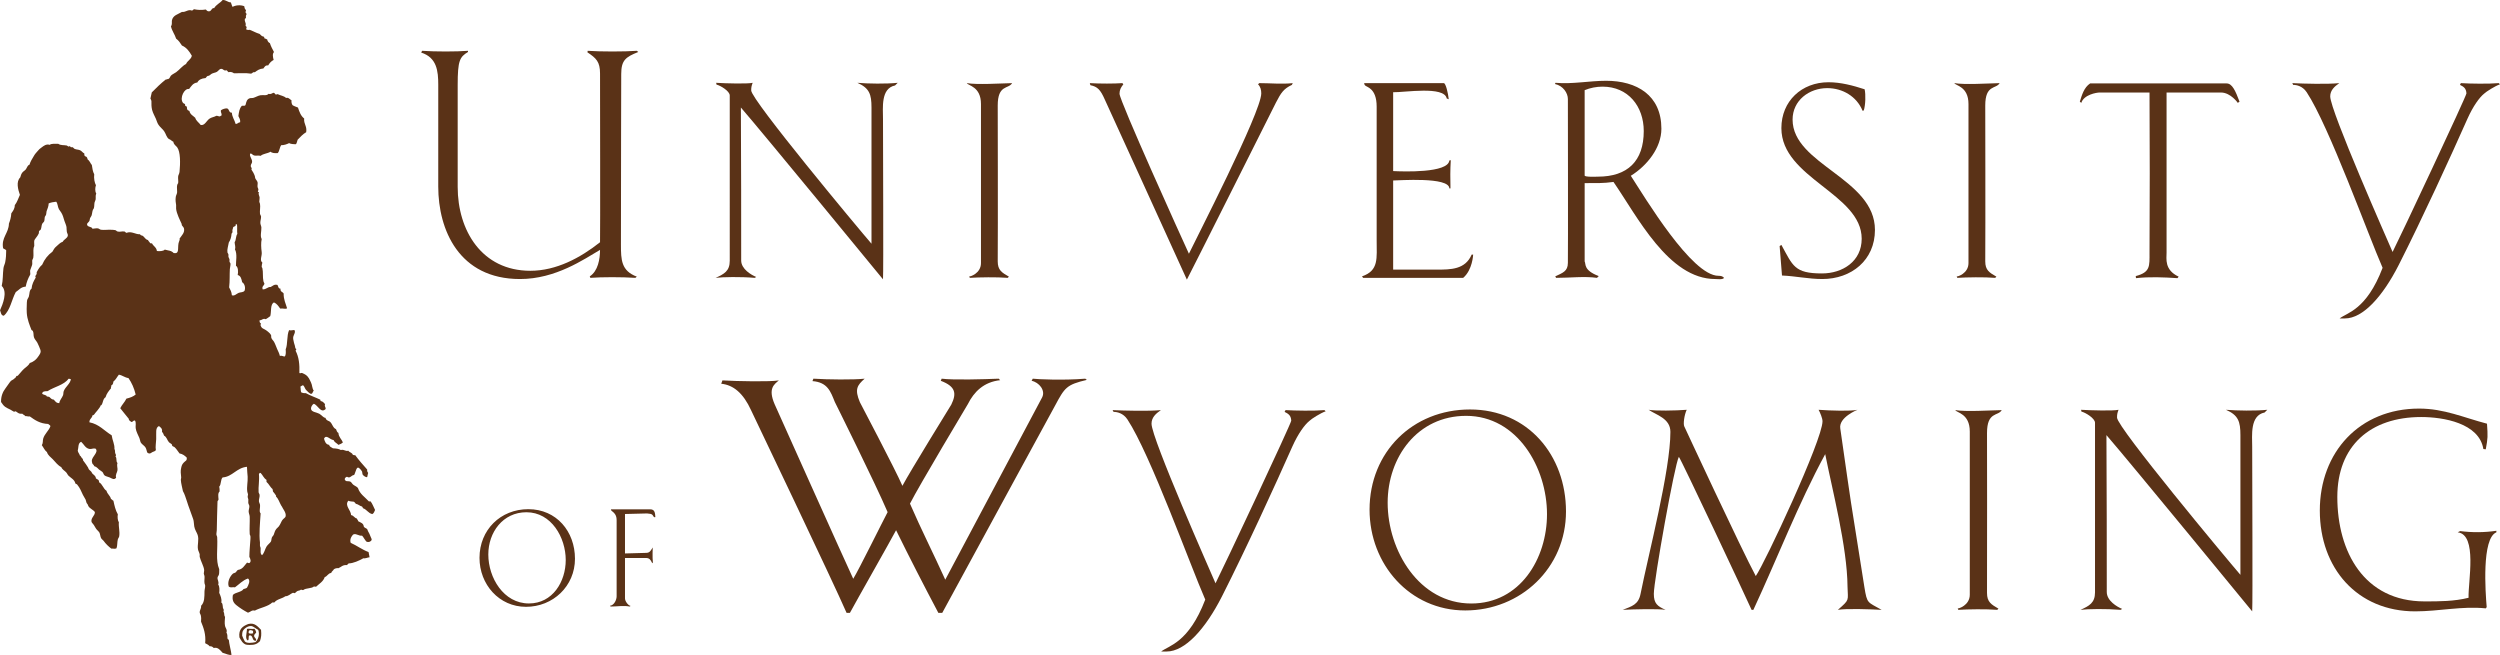 <?xml version="1.0" encoding="utf-8"?>
<!-- Generator: Adobe Illustrator 25.4.4, SVG Export Plug-In . SVG Version: 6.00 Build 0)  -->
<svg version="1.2" baseProfile="tiny" id="CLIENT_LOGO"
	 xmlns="http://www.w3.org/2000/svg" xmlns:xlink="http://www.w3.org/1999/xlink" x="0px" y="0px" viewBox="0 0 1526.785 400"
	 overflow="visible" xml:space="preserve">
<g>
	<g id="bucking_horse.psd">
		<g>
			<path fill-rule="evenodd" fill="#5A3217" d="M140.989,1.465c0.399,0.846,0.545,1.975,1.031,2.724
				c2.015-1.06,4.691-1.313,7.133-0.419c0.137,0.964,0.341,1.878,1.022,2.297c0.174,0.682-0.273,0.808-0.195,1.46
				c0.059,0.506,0.594,0.711,0.623,1.06c0.039,0.214-0.389,0.633-0.428,1.031c-0.078,0.896,0.428,1.353-0.623,1.888
				c-0.341,1.975,0.934,2.414,0.427,3.961c-0.078,0.662,0.565,0.554,0.623,1.04c0.108,0.692-0.36,0.759-0.194,1.49
				c0.477,0.262,1.723,0.447,2.083,0.194c2.404,0.934,3.659,1.791,6.053,2.53c0.759,0.652,1.266,1.548,2.511,1.644
				c0.311,0.351,0.447,0.847,0.642,1.276c0.866-0.253,0.798,0.437,1.45,0.399c0.234,1.109,0.759,1.907,1.684,2.316
				c0.632,2.025,1.595,3.708,2.5,5.44c-1.089,1.041-0.671,3.163-0.213,4.807c-1.48,0.749-2.521,1.937-3.338,3.348
				c-1.83-0.204-2.209,0.993-2.91,1.868c-2.384,0.155-3.815,1.236-5.246,2.306c-1.352-0.301-1.401,0.701-2.306,0.857
				c-3.63-0.535-6.199-0.165-10.461-0.224c-0.574-0.525-2.189-1.138-3.124-0.633c-0.662-0.214-0.827-0.944-1.45-1.236
				c-1.528,0.682-1.878-0.876-3.153-0.837c-1.236,0-1.615,1.256-2.744,1.868c-0.876,0.516-2.326,0.613-3.318,1.256
				c-0.788,0.516-1.021,1.139-2.306,1.246c-0.584,0.272-0.769,0.915-1.246,1.266c-2.414,0.174-4.146,1.021-5.021,2.705
				c-2.697,0.312-3.698,2.326-5.031,3.981c-2.813-0.672-5.917,5.469-3.757,8.379c0.331,0.457,0.886,0.476,1.256,0.846
				c0.214,0.214-0.107,0.545,0.214,1.031c0.145,0.244,0.749,0.263,0.856,0.438c0.243,0.525,0.049,1.382,0.38,1.868
				c0.194,0.525,0.866,0.525,1.266,0.827c0.409,2.15,2.257,2.91,3.552,4.174c0.584,1.995,2.258,2.901,3.357,4.4
				c2.394,0.466,3.494-2.482,5.217-3.777c1.381-1.011,2.792-0.963,4.379-1.858c0.856,0,1.275,0.409,2.112,0.409
				c0.37-0.194,0.613-0.525,1.031-0.623c0.214-1.372-0.662-1.693-0.419-3.123c0.896-0.653,2.803-1.421,4-1.071
				c1.178,0.584,0.856,2.628,2.696,2.521c0.165,2.706,1.586,4.311,2.316,6.9c1.256,0,1.529-0.984,2.726-1.032
				c0.243-1.877-0.613-2.627-1.061-3.785c0.38-2.579,0.574-4.574,2.103-6.268c0.856-0.204,1.197,0.146,2.092-0.204
				c-0.039-0.262,0.059-0.36,0.204-0.419c0.448-1.829,0.73-3.357,2.511-3.98c0.682-0.233,1.391-0.039,2.073-0.204
				c1.538-0.409,3.055-1.45,4.613-1.664c1.732-0.243,3.659,0.467,4.827-0.846c1.333,0.409,1.907-0.224,2.91-0.633
				c0.885-0.059,0.924,0.778,1.479,1.07c0.633,0.137,0.603-0.37,1.226-0.223c1.625,0.827,3.883,1.041,5.061,2.296
				c1.479-0.476,2.296,0.847,3.347,1.46c-0.155,1.323,0.176,2.199,0.613,2.93c0.944,0.662,2.209,0.983,3.338,1.479
				c0.827,2.628,1.791,5.187,3.776,6.676c-0.341,3.523,1.849,4.564,1.236,8.37c-2.093,1.187-3.581,2.958-5.226,4.603
				c-0.331,0.924-0.467,2.044-1.021,2.724c-1.655,0.029-3.124-0.098-4.204-0.642c-1.421,0.719-3.222,1.313-4.807,1.246
				c-0.994,1.303-0.994,3.61-2.113,4.836c-1.839,0.127-3.493,0.02-4.369-0.847c-2.103,1.237-4.437,1.11-6.073,2.521
				c-1.392-0.361-2.832,0.088-3.961-0.214c-1.031-0.272-1.352-1.236-2.296-1.246c-0.993,1.304,1.06,3.298,1.041,5.001
				c0,1.12-0.711,1.343-0.828,2.511c-0.039,1.197,0.974,1.119,0.4,2.316c0.768,1.119,1.538,2.414,2.092,3.971
				c0.157,0.379,0.069,0.905,0.214,1.246c0.341,0.905,1.227,1.615,1.45,2.52c0.214,0.759-0.145,1.966,0,2.939
				c0.157,0.886,0.935,1.294,0.214,2.491c-0.184,0.691,0.565,0.428,0.633,0.847c-0.564,1.099,0.341,2.014,0.409,3.123
				c0.068,0.789-0.223,1.664-0.194,2.521c0.019,0.409,0.331,0.778,0.419,1.246c0.37,1.965-0.224,4.311,0,6.073
				c0.049,0.525,0.574,1.109,0.652,1.673c0.098,1.266-0.486,2.599-0.437,3.961c0.009,0.915,0.564,1.83,0.632,2.724
				c0.108,2.481-0.876,5.226,0.195,7.124c-0.506,2.287-0.351,5.391,0,7.95c0.34,2.346-1.45,4.925,0.419,6.462
				c-0.224,0.807-0.438,1.624-0.419,2.51c0.009,0.438,0.321,0.428,0.419,0.866c0.554,2.316,0.087,5.538,0.642,7.912
				c0.117,0.681,0.545,1.041,0.613,1.712c-0.428,1.188-1.742,1.576-1.05,3.328c2.218,0.069,3.084-1.683,4.817-1.45
				c1.314-0.603,2.238-1.897,4.213-1.256c0.506,0.857,0.447,2.278,1.858,2.278c-0.331,1.946,1.343,1.887,1.889,2.939
				c-0.049,3.756,1.284,6.112,2.093,8.992c-0.759,0.769-2.628-0.078-4.204,0.214c-1.041-1.479-2.015-2.998-3.767-3.766
				c-2.412,1.109-1.498,5.575-2.286,8.359c-0.867,0.682-1.762,1.314-2.725,1.888c-1.887-0.72-2.296,0.768-3.776,0.633
				c-0.175,1.129,0.224,1.722,0.876,2.083c-0.351,0.535-0.39,0.895-0.243,1.246c0.029,0.107,0.321,0.71,0.437,0.866
				c0.516,0.749,1.285,1.031,2.083,1.44c0.984,0.506,3.192,2.18,3.786,3.357c0.243,0.526,0.029,1.139,0.194,1.674
				c0.283,1.031,1.178,1.664,1.654,2.501c0.789,1.372,1.266,2.968,1.898,4.389c0.613,1.391,1.362,2.724,1.664,4.204
				c1.362-0.283,1.868,0.36,2.929,0.409c0.944-0.847,0.72-3.114,0.633-4.389c1.343-3.134,0.555-8.37,2.083-11.727
				c1.469,0.457,2.316-0.253,3.347,0c0.857,1.897-1.168,3.007-0.837,5.43c0.234,1.635,0.711,3.114,1.051,4.184
				c0.233,0.73,0.068,1.713,0.837,1.888c0.029,0.545-0.331,0.662-0.428,1.06c2.103,4.049,2.481,8.496,2.326,13.605
				c0.496,0.486,0.886-0.175,1.654,0c2.044,0.934,2.949,1.333,4.194,3.308c0.584,0.944,0.623,1.352,1.256,2.53
				c0.769,1.519,0.594,3.435,1.674,5.041c-0.954,0.758-0.438,1.742-1.674,1.868c-0.633,0.058-2.579-1.811-3.133-2.501
				c-0.779-0.983-1.022-2.598-1.908-2.744c-0.525,0.263-1.001,0.506-1.45,0.837c0.302,1.119,0,2.802,0.633,3.59
				c0.73,0.302,1.597,0.477,2.725,0.4c2.705,1.528,5.906,2.579,8.777,3.951c-0.019,0.389,0.243,0.466,0.214,0.856
				c1.401,0.127,1.946,1.1,2.725,1.878c-0.554,1.43,0.39,1.567,0.39,2.949c-2.978,3.045-4.798-2.442-7.298-3.153
				c-1.041,0.603-1.83,2.15-1.674,3.153c0.292,1.936,3.289,1.965,5.011,2.91c1.723,0.973,2.462,2.461,3.767,2.5
				c0.233,0.594,0.515,1.159,1.06,1.47c0.613,0.467,1.333,0.535,1.858,1.051c1.382,1.246,1.674,3.688,3.563,4.399
				c0.36,0.895,0.593,1.926,1.469,2.316c0.175,2.657,1.976,3.737,2.706,5.839c-0.729,0.662-1.683,1.09-2.706,1.45
				c-0.915-1.05-2.423-1.479-2.929-2.929c-2.356-0.243-4.535-3.717-5.859-0.837c0.515,1.781,1.07,3.523,3.143,3.766
				c0.194,1.294,1.489,1.46,2.307,2.103c2.247,0.117,3.464,0.292,4.826,1.041c2.083-0.574,2.667,0.993,4.564,0.427
				c0.682,1.08,2.365,1.129,2.735,2.501c0.476,0.069,0.778,0.341,1.469,0.214c2.248,3.114,4.798,5.946,7.318,8.787
				c-0.155,1.061,0.233,1.586,0.613,2.073c-0.331,0.73-0.35,1.762-0.613,2.531c-0.672,0.282-2.238-0.711-2.734-1.47
				c-0.273-0.447-0.195-1.372-0.39-1.868c-0.214-0.477-0.778-1.139-1.06-1.47c-2.482-2.89-2.589,1.47-3.796,3.533
				c-1.771,0.069-2.424,2.404-4.37,1.061c-0.788,0.214-1.722,1.099-1.246,1.887c0.662,1.353,2.073,0.584,3.144,1.022
				c0.895,0.409,1.148,1.293,1.868,1.897c1.021,0.817,2.257,1.187,2.939,2.083c1.207,3.747,4.331,5.567,6.656,8.164
				c0.361,0,0.72,0,1.071,0c1.168,1.519,1.82,3.514,2.724,5.246c-0.38,1.003-0.759,2.005-1.683,2.52
				c-2.54-0.555-3.328-2.812-5.644-3.572c-0.118-0.428-0.448-0.662-0.604-1.041c-1.499-0.331-2.228-1.401-3.795-1.673
				c-0.477-0.38-0.672-1.022-1.246-1.276c-1.343-0.243-2.16-0.049-3.358-0.603c-2.461,2.958,1.597,5.683,1.684,8.777
				c1.654,0.224,1.985,1.772,3.543,2.083c0.174,0.662,0.701,0.974,0.836,1.684c1.382,0.768,3.163,1.148,3.357,3.123
				c0.263,0.906,1.568,1.061,2.103,1.674c0.127,0.165,0.282,0.935,0.613,1.47c0.623,1.003,0.886,1.654,1.47,3.153
				c0.37,0.954,0.739,1.411,0.632,1.868c-0.262,1.119-1.828,1.673-2.949,1.256c-0.788-0.341-2.15-3.095-2.89-3.757
				c-1.946,0.302-3.406-1.333-5.04-0.856c-0.545,0.174-0.779,0.535-1.266,1.246c-0.613,0.983-1.226,2.238-0.633,3.999
				c3.825,1.694,6.89,4.155,10.9,5.625c0.127,1.129,0.476,2.053,0.623,3.172c-1.197,0.127-2.803,0.935-3.767,0.604
				c-2.578,1.46-6.276,3.153-9.001,3.153c-0.38,0.321-0.739,0.652-1.041,1.041c-2.637-0.282-3.533,1.207-5.226,1.887
				c-0.623-0.107-1.8,0-2.724,0.614c-0.438,0.915-1.392,1.246-1.693,2.296c-1.937,0.204-2.297,2.015-3.951,2.54
				c-0.905,2.764-3.348,4.01-5.236,5.84c-0.496,0.039-1.022,0.039-1.246-0.205c-1.615,1.538-4.72,0.818-6.686,2.278
				c-0.672,0.117-0.759-0.37-1.47-0.195c-0.545,0.565-1.333,0.457-2.102,0.818c-0.594,0.311-1.109,1.148-1.674,1.265
				c-0.37,0.078-0.672-0.331-1.031-0.204c-1.46,0.535-2.608,2.093-4.603,2.093c-2.015,1.518-5.226,1.751-6.696,3.785
				c-0.437,0-0.856,0-1.265,0c-2.648,2.57-7.299,3.144-10.667,4.983c-1.936-0.496-2.618,0.857-4.184,1.266
				c-2.326-1.187-4.963-2.861-7.084-4.584c-1.801-1.459-2.744-3.143-2.122-6.276c1.683-1.684,5.138-1.548,6.491-3.572
				c0.788-0.195,1.546-0.39,2.092-0.827c0.739-1.333,2.395-4.321,0.623-5.625c-3.308,1.129-5.342,3.543-7.96,5.401
				c-1.499-0.321-2.287,0.457-3.747-0.399c-1.099-2.871,0.769-6.434,2.501-7.951c0.37-0.331,1.119-0.39,1.479-0.633
				c0.749-0.525,0.935-1.372,1.654-1.664c2.91-0.409,3.873-2.686,5.45-4.399c0.633-0.097,0.72,0.37,1.46,0.214
				c1.362-0.759,0.574-2.744,0-3.766c0-3.318,0.447-7.212,0.643-10.676c0.029-0.594,0.087-1.489,0-2.093
				c-0.069-0.311-0.428-0.739-0.428-1.05c-0.214-3.572,0.107-7.143,0-10.676c-0.039-1.09-0.564-2.034-0.643-3.114
				c-0.058-1.129,0.487-2.229,0.428-3.367c-0.029-0.672-0.516-1.149-0.633-1.888c-0.127-0.652,0.108-1.46,0-2.296
				c-0.049-0.506-0.399-1.022-0.409-1.441c-0.039-0.593,0.273-1.138,0.204-1.673c-0.058-0.526-0.35-0.964-0.419-1.48
				c-0.457-3.065,0.39-6.102,0.214-9.196c-0.098-1.664-0.38-3.863-0.419-6.073c-6.432,0.623-8.836,6.073-14.86,6.5
				c-1.333,1.217-0.788,4.351-2.083,5.625c0.224,0.847,0.253,1.84,0.224,2.949c-1.148,0.993-0.778,3.016-0.643,4.788
				c0,0.662-0.535,0.729-0.623,1.265c-0.262,5.634-0.282,11.999-0.447,17.594c-0.01,0.984-0.341,1.927-0.204,2.91
				c0.088,0.351,0.409,0.857,0.447,1.276c0.438,7.143-1.06,14.246,1.246,19.637c-0.068,1.352,0.088,2.316-0.204,3.357
				c-0.214,0.701-0.788,1.138-0.837,1.878c-0.127,1.313,1.041,2.423,0.41,4.174c0.914,0.983,0.827,3.62,0.632,5.021
				c0.682,1.558,1.752,3.835,1.256,5.877c1.392,0.876,0.467,3.232,1.46,4.155c-0.127,0.428,0.253,1.392-0.214,1.48
				c0.974,0.866,0.175,2.189,1.06,3.133c-0.087,1.811-0.409,3.708,0,5.644c0.224,1.119,1.519,2.346,0.847,3.99
				c0.672,0.896,0.643,2.511,0.623,3.543c0.117,0.437,0.37,0.729,0.827,0.847c0.185,2.491,1.392,6.772,1.654,9.225
				c-1.82,0.263-3.367-0.758-5.43-1.265c-1.43-1.558-2.89-3.63-5.42-2.939c-0.604-0.584-1.217-1.188-2.511-1.051
				c-0.642-0.905-1.752-1.343-2.724-1.878c0.515-5.479-0.954-9.293-2.521-13.176c0.127-1.363,0.127-2.725-0.194-3.981
				c-0.194-0.691-0.613-1.021-0.633-1.683c-0.048-1.46,1.09-2.316,0.827-3.97c2.199-2.229,2.064-5.47,2.103-8.778
				c0.019-1.207,0.457-2.355,0.419-3.562c-0.02-0.467-0.322-0.925-0.419-1.47c-0.224-1.479,0.156-3.094,0-4.399
				c-0.069-0.525-0.39-0.934-0.428-1.45c-0.019-0.768,0.282-1.557,0.214-2.297c-0.233-2.238-2.083-5.41-2.715-7.95
				c-0.117-0.428,0.069-1.003,0-1.48c-0.145-1.011-0.876-2.112-1.05-3.123c-0.526-2.744,0.768-5.82-0.195-8.788
				c-0.564-1.673-1.712-3.045-2.092-5.236c-0.263-1.45-0.165-3.045-0.623-4.379c-0.701-1.878-1.411-4.107-2.103-5.868
				c-0.593-1.401-1.285-3.737-1.859-5.42c-0.623-1.752-1.256-4.088-2.326-5.868c-0.389-2.15-1.148-4.486-1.275-6.9
				c0-0.486,0.263-1.003,0.214-1.46c-0.214-2.335-0.506-3.756,0-5.877c0.36-1.605,0.593-2.16,1.683-3.318
				c0.915-1.003,1.946-0.925,1.703-2.93c-1.177-1.138-2.452-2.189-4.418-2.539c-0.974-1.217-1.762-2.648-2.94-3.747
				c-0.399-0.38-1.05-0.428-1.459-0.837c-0.195-0.185-0.059-0.623-0.224-0.847c-0.438-0.584-1.392-0.915-1.868-1.459
				c-1.109-1.285-1.304-3.154-2.93-3.971c-0.272-0.905-0.662-1.693-1.265-2.316c0.302-2.093-0.876-2.715-1.868-3.523
				c-2.297,1.05-1.538,4.019-1.674,7.941c-0.088,2.569-0.574,4.583-0.214,6.676c-0.243,0.768-1.226,0.827-2.092,1.275
				c-0.954,0.457-1.158,1.061-2.297,0.808c-0.302-0.059-0.399-0.545-0.847-0.419c-0.399-0.993-0.476-2.17-1.031-3.124
				c-0.711-1.227-2.257-1.927-2.949-3.134c-0.34-0.642-0.466-1.82-0.827-2.705c-0.642-1.655-2.024-3.854-2.277-6.063
				c-0.184-1.382,0.419-3.299-0.419-4.623c-1.275-0.214-1.119,0.993-2.316,0.837c-0.525-0.584-1.489-0.739-1.47-1.888
				c-1.83-2.073-3.425-4.379-5.216-6.481c1.021-2.169,2.734-3.659,3.757-5.849c2.179-0.535,4.223-1.246,5.663-2.52
				c-0.934-3.892-2.432-7.202-4.399-10.034c-2.345-0.321-3.6-1.693-5.868-2.082c-1.138,1.362-1.877,3.133-3.327,4.184
				c-0.156,1.031-0.292,2.063-1.266,2.277c0.107,0.827-0.38,1.031-0.214,1.878c-1.343,1.595-2.667,3.192-3.328,5.45
				c-1.712,1.06-1.42,3.406-2.53,4.817c-0.156,0.184-0.35-0.098-0.438,0.204c-0.098,0.447-0.486,1.011-0.808,1.479
				c-0.895,1.256-1.528,1.985-2.51,3.134c-0.516,0.603-0.633,1.275-1.713,1.44c-0.204,1.81-1.927,2.073-1.84,4.223
				c5.995,1.168,9.099,5.236,13.585,7.931c0.438,3.182,1.897,5.508,1.684,8.37c0.466,0.788,0.272,1.099,0.418,2.277
				c0.088,0.885,1.002,1.236,0.205,2.306c1.099,0.944,0.107,2.91,1.246,3.99c-0.575,1.654,0.184,2.997,0,4.38
				c-0.156,1.43-1.431,2.705-0.837,4.593c-1.323,1.538-2.307,0.545-3.961-0.185c-1.207-0.535-2.385-0.593-3.133-1.275
				c-0.614-0.515-0.692-1.499-1.276-2.063c-0.476-0.486-1.45-0.954-2.083-1.48c-0.311-0.252-0.535-0.574-0.846-0.846
				c-0.72-0.652-1.051-0.896-2.083-1.227c-0.165-0.749-0.876-1.099-1.08-1.479c-0.137-0.37-0.38-1.323-0.38-1.674
				c-0.049-2.706,4.399-5.332,2.307-7.523c-1.343-0.399-2.462,0.331-3.553,0.205c-2.706-0.341-3.581-2.91-5.246-4.39
				c-2.063,0.662-1.557,3.747-2.102,5.43c0.185,1.217,1.002,1.791,1.285,2.93c0.866,0.428,0.905,1.683,1.868,2.083
				c-0.155,0.876,0.37,1.294,0.827,1.878c0.73,0.993,1.576,2.15,2.307,3.376c0.194,0.263,0.262,0.808,0.437,1.031
				c0.584,0.866,1.684,1.217,2.063,2.501c0.837,0.974,2.199,1.45,2.317,3.143c0.642,0.273,1.08,0.74,1.654,1.032
				c0,0.486,0.37,0.632,0.223,1.284c2.142,1.109,2.57,3.98,4.584,5.226c0.496,2.063,2.258,2.919,2.734,5.011
				c0.652,0.185,0.827,0.847,1.48,1.051c0.642,2.929,1.246,5.81,2.705,8.33c-0.292,1.47-0.127,3.766,0.623,4.846
				c-0.262,2.979,0.692,5.489,0.214,8.545c-0.117,0.711-0.681,1.265-0.837,1.897c-0.476,1.761-0.174,3.688-0.817,5.44
				c-0.915,0.535-1.683,0.107-3.153,0.204c-1.654-1.226-3.386-2.871-4.788-4.827c-0.476-0.564-1.236-1.08-1.499-1.644
				c-0.515-1.031-0.476-2.326-1.031-3.387c-0.389-0.623-0.915-1.07-1.469-1.644c-0.682-0.711-1.1-1.664-1.888-2.92
				c-0.584-0.915-1.362-1.42-1.45-2.102c-0.37-2.452,2.17-3.543,2.073-5.83c-1.099-1.469-2.949-1.965-3.97-3.59
				c-0.137-0.185-0.224-0.672-0.409-1.031c-0.146-0.283-0.496-0.565-0.623-0.857c-0.351-0.623-0.351-1.46-0.653-2.083
				c-0.457-0.983-1.187-1.897-1.654-2.909c-1.041-2.229-1.858-4.321-3.357-6.083c-0.175-0.516-0.866-0.516-1.236-0.837
				c-0.477-2.423-2.706-3.337-4.194-4.788c-0.565-0.574-0.896-1.479-1.48-2.102c-0.934-1.012-2.335-1.605-2.939-3.143
				c-2.141-1.07-3.425-2.949-5.216-4.817c-1.392-1.46-2.891-2.287-3.553-4.37c-1.411-1.021-2.083-2.832-3.123-4.213
				c0.827-1.256,0.476-2.657,0.827-3.971c0.807-2.92,3.415-4.817,4.389-7.523c0-0.915-0.974-0.837-1.246-1.46
				c-5.08-0.184-8.213-2.384-11.308-4.612c-1.148,0.165-1.693-0.244-2.724-0.185c-0.457-0.662-1.372-0.837-1.868-1.479
				c-2.112,0.292-2.89-0.749-3.99-1.45c-0.477-0.02-0.594,0.34-1.246,0.184c-0.74-0.35-1.323-0.856-2.083-1.236
				c-1.314-0.682-2.053-0.896-3.133-1.674c-1.119-0.807-1.586-1.664-2.521-2.959c-0.078-3.464,1.031-6.188,2.706-8.359
				c1.07-1.343,2.142-3.192,3.348-4.574c1.099-0.525,2.004-1.217,2.929-2.112c0.136-0.088,0.292-0.72,0.429-0.827
				c0.282-0.195,0.623,0,0.827-0.204c1.303-1.314,2.267-2.793,3.786-4.185c1.226-1.148,2.705-1.887,3.542-3.572
				c2.414-0.749,4.068-2.189,5.45-4.369c0.778-1.246,1.489-2.083,1.051-3.563c-0.273-0.866-1.314-3.337-1.878-4.399
				c-0.652-1.207-1.723-2.15-2.093-3.357c-0.428-1.313-0.058-2.461-0.642-3.756c-0.321-0.156-0.292-0.662-0.837-0.633
				c-1.158-2.988-2.657-6.54-2.91-10.442c-0.107-1.576-0.078-3.327,0-4.807c0.029-0.964,0.029-2.112,0.185-2.919
				c0.166-0.837,0.827-1.548,1.07-2.317c0.496-1.664,0.204-3.834,1.654-4.826c0.253-2.793,1.391-4.759,2.501-6.677
				c0.175-0.593-0.282-0.545-0.204-1.041c0.38-0.321,0.496-0.924,0.837-1.255c0-0.575-0.079-1.207,0.233-1.489
				c0.846-1.568,1.771-3.075,3.114-4.155c1.421-3.338,3.533-5.966,6.267-7.961c0.729-1.352,1.305-2.345,2.53-3.347
				c1.031-0.866,2.287-2.307,3.766-2.724c0.769-1.538,2.861-2.093,3.114-3.757c0.137-0.827-0.428-1.362-0.603-2.316
				c-0.204-1.012-0.088-2.034-0.204-2.92c-0.234-1.362-0.866-2.491-1.266-3.756c-0.633-2.015-0.934-3.436-1.907-5.021
				c-0.428-0.769-1.022-1.333-1.45-2.103c-0.856-1.625-0.662-3.386-1.664-4.593c-2.073,0.272-2.998,0.389-4.593,1.05
				c-0.03,1.801-0.818,3.465-1.285,4.788c-0.204,0.682-0.078,1.538-0.39,2.326c-0.117,0.302-0.535,0.672-0.652,1.031
				c-0.243,0.837-0.127,1.927-0.409,2.715c-0.195,0.564-0.954,1.041-1.256,1.664c-0.447,1.021-0.38,2.345-0.827,3.357
				c-0.204,0.447-0.857,0.662-1.051,1.041c-0.184,0.38-0.019,1.041-0.204,1.47c-0.749,1.82-2.501,3.27-2.724,4.389
				c-0.195,1.002,0.097,2.131,0,3.163c-0.039,0.437-0.322,0.719-0.409,1.226c-0.332,1.966,0.126,4.292-0.214,6.092
				c-0.088,0.477-0.555,1.012-0.633,1.48c-0.117,0.798,0.127,1.693,0,2.461c-0.117,0.857-0.856,2.317-1.236,3.591
				c-0.146,0.983,0.204,2.277,0,2.706c-1.227,2.131-2.199,4.505-2.744,7.318c-2.959,0.184-4.155,2.092-6.073,3.337
				c-2.55,4.681-3.357,11.133-7.309,14.432c-1.752-0.088-1.732-2.034-2.287-3.338c1.576-3.474,4.788-11.221,1.021-14.86
				c0.847-3.533,0.594-7.241,1.061-10.851c0.145-1.226,0.817-2.404,1.051-3.562c0.496-2.559,0.623-4.944,0.623-7.328
				c-0.438-0.632-1.333-0.758-1.888-1.265c-1.207-6.627,3.426-9.089,3.553-15.054c0.71-1.859,1.323-3.855,1.45-6.268
				c0.983-1.43,2.102-2.666,2.131-5.021c1.411-1.703,2.122-4.126,3.124-6.276c-1.119-3.202-2.491-8.01,0.214-10.667
				c0.311-1.138,0.584-2.043,1.246-2.919c0.564-0.749,1.557-1.236,2.083-1.888c0.817-0.993,0.954-2.491,2.306-2.939
				c0.535-1.868,1.674-3.698,2.734-5.43c0.74-1.285,1.276-1.752,2.287-2.939c0.945-1.1,1.158-1.324,2.521-2.278
				c1.07-0.778,2.666-2.169,4.807-1.479c1.05-0.895,3.308-0.594,5.226-0.623c1.548,1.08,3.416,0.643,5.236,1.041
				c0.233,0.059,0.633,0.555,1.041,0.633c0.35,0.049,0.457-0.322,0.837-0.224c0.166,0.059,0.399,0.545,0.623,0.652
				c0.292,0.069,0.768-0.174,1.031,0c0.496,0.214,0.758,0.818,1.285,1.012c1.031,0.447,2.355,0.37,3.318,0.847
				c1.041,0.486,1.489,1.469,2.52,1.897c0.059,0.895,0.02,0.964,0.204,1.46c0.243,0.447,1.061,0.37,1.276,0.817
				c0.389,0.302,0.35,1.021,0.623,1.489c1.207,0.72,1.585,2.287,2.51,3.318c0.282,2.005,0.594,4.107,1.46,5.664
				c-0.321,2.481,0.224,5.207,1.051,6.696c-0.487,1.323-0.711,3.668,0.184,5.04c-0.603,1.392-0.184,2.442-0.389,3.737
				c-0.118,0.594-0.477,1.07-0.633,1.674c-0.243,1.099-0.098,2.365-0.429,3.572c-0.107,0.38-0.476,0.633-0.623,1.021
				c-0.429,1.178-0.429,2.472-0.827,3.563c-0.204,0.505-0.652,0.963-0.876,1.469c-0.243,0.643-0.223,1.392-0.38,1.684
				c-0.515,0.915-1.518,1.42-1.479,2.082c0.117,1.937,2.871,1.168,3.318,2.725c1.158-0.039,2.316-0.419,3.377-0.224
				c0.739,0.155,1.109,0.749,1.877,0.837c1.811,0.263,3.951-0.078,5.82,0c0.905,0.049,1.937,0.029,2.773,0.214
				c0.604,0.127,0.876,0.652,1.451,0.847c1.391,0.428,2.705-0.244,4.203,0c0.526,0.155,0.692,0.671,1.237,0.836
				c3.211-1.246,5.644,1.1,8.379,0.847c0.165,0.876,1.08,0.603,1.664,1.021c1.021,0.74,1.624,2.278,3.153,2.511
				c0.204,0.837,0.993,1.09,1.246,1.878c0.623,0.321,0.797-0.049,1.236,0.243c0.807,1.683,2.686,2.306,2.929,4.583
				c1.382,0.224,4,0.146,4.827-0.866c2.142,0.682,3.854,0.447,5.43,2.122c3.553,0.662,2.375-2.706,2.93-5.839
				c0.233-1.314,1.021-2.248,0.633-2.949c1.352-2.024,3.347-3.708,2.714-6.287c-0.204-0.778-0.876-1.177-1.256-1.858
				c-0.135-0.243-0.068-0.72-0.223-1.06c-0.905-1.947-2.998-6.063-3.309-8.983c-0.107-0.798,0.088-1.538,0-2.307
				c-0.194-1.216-0.525-3.153-0.223-5.021c0.145-1.021,0.817-1.858,0.837-2.929c0.019-1.489-0.516-4.331,0.632-5.44
				c0.195-1.304-0.174-2.998,0-4.184c0.098-0.876,0.682-1.48,0.828-2.715c0.525-5.285,0.613-12.35-1.46-15.045
				c-0.759-0.993-2.083-1.557-2.307-3.376c-1.08-0.4-1.576-1.343-2.724-1.654c-1.596-1.188-1.82-3.261-2.93-4.798
				c-0.827-1.236-2.316-2.287-3.357-3.795c-0.866-1.285-0.993-2.132-1.664-3.777c-0.593-1.469-1.8-3.405-2.306-5.42
				c-0.438-1.81-0.438-3.494-0.409-5.43c-0.137-0.574-0.331-1.08-0.623-1.47c0.204-1.313,0.613-2.442,0.837-3.776
				c2.724-2.763,5.498-5.489,8.583-7.921c0.72,0.155,0.788-0.341,1.45-0.233c0.934-0.312,1.099-1.441,1.664-2.093
				c0.788-0.827,2.044-1.285,3.172-2.093c2.142-1.557,3.757-3.854,6.044-5.011c0.817-2.024,3.026-2.677,3.552-5.021
				c-1.508-2.618-3.182-5.041-6.063-6.267c-1.021-1.567-2.034-3.134-3.533-4.184c-0.866-2.734-2.52-4.643-3.172-7.533
				c0.934-1.256,0.36-2.598,0.623-3.766c0.749-3.017,3.543-3.533,6.082-5.021c2.482,0.262,3.64-1.742,6.063-0.847
				c0.662-0.029,0.818-0.574,1.266-0.827c2.355,0.506,4.457,0.594,7.318,0.194c0.719,0.964,1.255,1.266,2.306,1.051
				c0.993-0.194,1.44-2.306,2.715-1.868c1.226-2.199,3.727-3.143,5.216-5.021C138.146-0.023,138.935,1.368,140.989,1.465z
				 M142.438,138.677c-0.233,1.362-0.72,1.528-0.419,3.134c-0.175,0.35-0.525,0.574-0.633,1.07
				c-0.068,1.742-0.671,3.756-1.654,5.226c-0.37,2.375-1.119,4.097-0.827,6.063c0.029,0.312,0.525,0.749,0.604,1.226
				c0.097,0.467-0.079,1.1,0,1.48c0.127,0.506,0.544,0.973,0.652,1.469c0.078,0.457-0.108,1.012,0,1.451
				c0.107,0.544,0.564,0.691,0.603,1.265c0.098,1.041-0.35,2.228-0.399,3.338c-0.194,3.406,0.049,7.162-0.428,11.103
				c0.73,1.441,1.528,2.783,1.664,4.817c1.645,0.643,2.842-0.973,4.194-1.479c1.294-0.477,2.638-0.194,3.552-1.266
				c0.711-1.907,0.048-4.33-1.46-5.226c-0.428-1.956-0.798-3.921-2.716-4.379c0.37-1.83,0.341-4.866-1.07-5.654
				c-0.088-2.618,0.934-7.163-0.623-10.063c0.555-1.469-0.175-2.812-0.185-4.37c0.983-1.236,0.643-3.815,1.655-5.001
				c-0.302-1.538,0.058-4.194-0.224-5.878c-0.263,0-0.545,0-0.808,0C144.228,138.366,142.984,138.171,142.438,138.677z
				 M41.846,231.329c-2.861,3.902-8.701,4.846-12.768,7.552c-1.567,0.019-3.124,0.058-3.347,1.46
				c0.613,1.001,2.598,0.613,2.929,1.858c0.682-0.127,0.984,0.155,1.47,0.223c0.778,0.702,1.352,1.568,2.745,1.655
				c0.856,0.963,1.46,2.141,3.318,2.112c0.272-1.878,1.683-3.144,2.306-4.807c0.283-0.779,0.118-1.713,0.419-2.501
				c1.013-2.706,3.902-4.39,4.39-7.328C42.653,231.64,42.556,231.172,41.846,231.329z M162.747,333.828
				c0.729-1.217,2.171-2.16,2.734-3.134c0.272-0.496,0.243-1.644,0.594-2.51c0.272-0.613,0.837-0.993,1.041-1.47
				c0.719-1.858,0.662-2.461,1.693-3.756c0.37-0.457,1.08-0.974,1.46-1.48c0.944-1.246,1.46-2.831,2.073-3.737
				c0.817-1.187,1.907-1.459,2.112-2.52c0.419-2.16-1.781-4.544-2.297-5.858c-0.165-0.38-0.301-0.399-0.428-0.633
				c-1.168-2.053-1.674-4.145-3.134-5.43c-0.088-0.097,0.078-0.535,0-0.613c-0.555-0.905-1.207-1.732-1.897-2.53
				c0.097-0.672-0.351-0.749-0.185-1.46c-1.548-1.178-2.277-3.182-3.766-4.399c0-0.419,0-0.837,0-1.256
				c-1.645-0.954-2.277-2.9-3.572-4.204c-0.194,0-0.409,0-0.633,0c-0.039,0.351-0.321,0.38-0.409,0.653
				c0.39,4.184-0.447,7.736-0.204,11.074c0.049,0.574,0.555,1.1,0.613,1.684c0.165,1.265-0.555,2.696-0.409,3.96
				c0.049,0.604,0.555,1.323,0.633,1.888c0.301,2.122-0.739,4.311,0.409,5.44c-0.37,5.488-1.07,13.03-0.409,17.76
				c0.078,0.633-0.108,1.391,0,2.112c0.078,0.516,0.389,0.827,0.409,1.266c0.098,1.8-0.409,3.366,0.847,4.389
				C161.453,337.681,161.794,335.424,162.747,333.828z"/>
			<path fill-rule="evenodd" fill="#5A3217" d="M151.643,381.083c3.98-1.031,5.946,1.771,7.776,3.581
				c0.282,3.016,0.155,4.36-0.652,6.899c-1.568,1.586-3.114,2.385-6.277,2.307c-0.876-0.039-1.85-0.049-2.316-0.214
				c-2.044-0.711-2.979-2.686-3.961-4.399C145.562,384.071,148.384,382.348,151.643,381.083z M153.532,382.348
				c-2.142-0.311-4.964,1.811-5.44,3.563c-0.117,0.428-0.253,1.742-0.204,2.316c0.049,0.399,1.43,3.289,1.664,3.543
				c1.303,1.255,4.282,0.856,6.471,0.389c1.586-1.528,2.744-4.583,1.683-7.493C156.383,384.032,154.826,382.533,153.532,382.348z"/>
			<path fill-rule="evenodd" fill="#5A3217" d="M155.429,384.022c0.477,0.574,0.827,1.266,1.041,2.093
				c-0.224,0.817-1.08,1.011-1.256,1.877c-0.233,1.674,1.781,1.84,1.041,3.348c-2.501,0.223-1.469-3.114-3.572-3.348
				c-1.548-0.009-0.136,2.94-1.45,3.134c-1.683-1.148-0.525-4.535-0.419-6.686c-0.019-0.243,0.039-0.37,0.204-0.419
				C152.354,383.847,153.532,384.265,155.429,384.022z M151.848,386.542c0.428,0.614,2.034,0.467,2.715,0.204
				c0-0.496,0-0.973,0-1.459C153.376,384.723,151.634,384.285,151.848,386.542z"/>
		</g>
	</g>
	<g>
		<path fill="#5A3217" d="M285.81,31.748c-5.05,3.066-6.296,5.217-6.296,20.125c0,0,0,56.383,0,62.299
			c0,26.596,14.733,51.197,44.384,51.197c15.804,0,30.546-7.892,42.555-17.429c0.184-4.662,0-94.432,0-103.054
			c0-7.192-2.336-9.352-7.708-12.933l0.175-0.925c7.717,0.554,22.625,0.554,29.992,0l0.905,0.719
			c-7.727,3.066-10.423,5.041-10.423,13.489c0,0-0.175,66.065-0.175,104.153c0,9.342,0.175,15.979,9.693,19.56l-0.886,0.739
			c-8.272-0.545-20.484-0.545-27.491,0l-0.36-0.905c5.031-3.231,6.277-10.588,6.277-16.173
			c-9.877,5.761-27.111,17.799-48.861,17.799c-37.359,0-49.942-30.176-49.942-56.422V51.874c0-8.613-0.876-16.71-10.413-19.764
			l0.545-1.08c8.077,0.554,21.019,0.554,28.026,0v0.719H285.81z"/>
		<path fill="#5A3217" d="M452.467,65.673c0.185,65.024,0.185,37.203,0.185,93.43c0,5.197,6.12,8.788,9.167,10.043l-0.886,0.545
			c-8.632-0.739-19.589-0.545-23.899,0c5.216-2.345,8.632-4.136,8.632-10.423V58.306c0-2.696-5.752-6.112-8.087-6.637l-0.195-1.1
			c5.771,0.38,19.23,0.73,22.275,0c-0.711,1.985-0.886,2.706-0.886,4.681c0,5.762,65.384,84.254,73.462,93.596V65.673
			c0-8.067-1.256-11.853-8.622-15.103c6.48,0.565,17.612,0.73,24.639,0l-1.644,1.625c-8.797,1.81-7.347,13.653-7.347,20.493
			c0,18.306,0.35,92.146,0,97.897C539.261,170.586,465.585,80.756,452.467,65.673z"/>
		<path fill="#5A3217" d="M618.114,50.764c-2.151,3.767-8.788,0.73-8.788,13.663c0,3.406,0.175,72.741,0,95.202
			c0,5.391,2.511,6.821,6.822,9.322l-0.711,0.739c-6.666-0.545-17.429-0.37-23.17,0l-0.38-0.905c0.38,0.36,7.202-1.791,7.202-8.087
			V63.511c0-10.772-7.912-11.142-8.623-12.748C596.753,51.844,610.562,50.949,618.114,50.764z"/>
		<path fill="#5A3217" d="M685.473,50.764l0.565,0.73c-1.441,1.781-2.336,3.406-2.336,5.742c0,4.301,37.903,88.02,42.38,97.721
			c3.435-7.357,44.19-86.405,44.19-97.925c0-2.132-0.516-4.117-1.976-5.538l0.731-0.73c6.471,0,14.013,0.73,20.474,0l-0.526,1.08
			c-5.03,2.326-6.656,4.837-9.721,10.773c0,0-52.258,104.193-54.418,108.153c-6.471-14.383-50.117-109.963-50.117-109.963
			c-2.696-6.102-4.496-7.892-8.807-8.778l-0.35-1.266C671.849,51.134,680.472,51.134,685.473,50.764z"/>
		<path fill="#5A3217" d="M885.132,115.069c0-7.182-31.072-4.847-34.313-4.847c0,5.762,0,50.837,0,54.437c5.021,0,18.129,0,26.42,0
			c8.767,0,17.604,0,21.535-9.186h0.905c0,0-0.37,9.361-6.092,14.217c-17.284,0-43.831,0-61.093,0l-0.701-0.905
			c10.394-3.591,8.954-10.948,8.954-22.294V65.137c0-11.687-6.462-11.862-7.202-13.108c-0.506-0.729-0.165-0.729-0.506-1.266h48.687
			c1.236,0,2.676,6.268,3.035,9.868l-1.246-0.526c-1.45-7.736-25.874-3.6-32.696-3.776v48.151
			c6.277,0.341,33.582,1.255,34.313-6.471l0.875-0.185c-0.34,5.742-0.34,11.503-0.184,17.245L885.132,115.069L885.132,115.069z"/>
		<path fill="#5A3217" d="M1014.634,78.615c0,11.668-8.787,22.615-18.674,28.736c8.632,13.292,37.184,61.082,53.543,61.082
			c1.246,0,2.51,0.175,3.396,1.256c-0.7,1.246-4.127,0.72-5.372,0.72c-28.571,0-47.605-38.283-62.153-59.292
			c-6.286,0.895-11.152,0.711-17.604,0.711v47.801c0.896,1.605-0.895,5.391,8.613,8.982l-1.09,1.08c-7.707-1.08-16.33,0-24.951,0
			l-0.535-0.905c4.486-2.15,7.717-3.046,7.717-8.252c0.165-5.936,0-100.057,0-100.057c0-3.61-2.861-8.107-7.902-9.177l0.37-0.73
			c10.228,0.925,20.65-1.236,30.897-1.236C999.562,49.334,1014.634,58.131,1014.634,78.615z M978.717,52.915
			c-3.747,0-7.543,0.729-10.949,2.15v52.102c0,1.09,7.202,0.72,8.078,0.72c18.158,0,28.016-9.518,28.016-27.842
			C1003.863,64.963,994.345,52.915,978.717,52.915z"/>
		<path fill="#5A3217" d="M1116.668,50.229c7.533,0,14.899,1.966,22.09,4.302c0.72,3.241,0.535,9.712-0.535,12.943l-0.72,0.185
			c-3.6-8.798-12.232-13.839-21.574-13.839c-11.113,0-21.175,7.532-21.175,19.229c0,27.481,50.301,35.918,50.301,67.359
			c0,18.49-14.373,30.002-32.171,30.002c-8.272,0-16.349-1.801-24.6-2.15l-1.441-17.984l1.071-0.701
			c7.025,12.738,7.892,17.419,24.785,17.419c12.573,0,24.259-7.366,24.259-21.185c0-27.51-49.045-37.007-49.045-67.555
			C1087.912,61.731,1100.329,50.229,1116.668,50.229z"/>
		<path fill="#5A3217" d="M1221.211,50.764c-2.141,3.767-8.787,0.73-8.787,13.663c0,3.406,0.155,72.741,0,95.202
			c0,5.391,2.491,6.821,6.812,9.322l-0.739,0.739c-6.628-0.545-17.391-0.37-23.151,0l-0.37-0.905c0.37,0.36,7.202-1.791,7.202-8.087
			V63.511c0-10.772-7.892-11.142-8.652-12.748C1199.841,51.844,1213.67,50.949,1221.211,50.764z"/>
		<path fill="#5A3217" d="M1276.465,50.949h83.349c3.416,0,5.401,4.486,7.902,11.143l-1.071,0.729
			c0.175,0.155-4.321-6.316-10.237-6.316h-33.252c0,0,0,71.506,0,97.741c0,3.766-1.44,10.588,7.386,14.705l-0.72,0.925
			c-8.446-0.555-17.078-0.925-25.33,0l-0.165-1.266c8.983-2.345,8.418-6.092,8.418-14.198c0.185-31.977,0.185-65.024,0-97.906
			h-30.527c-1.771,0-9.528,1.266-11.153,6.316c-0.525-0.38-0.525-0.38-0.885-0.729C1271.424,58.131,1272.689,53.45,1276.465,50.949z
			"/>
		<path fill="#5A3217" d="M1399.945,50.764c7.153,0.371,21.536,0.73,28.708,0c-2.842,1.976-5.557,4.302-5.557,8.097
			c0,8.798,35.383,88.74,38.088,95.016c4.672-9.167,45.105-95.211,45.105-96.845c-0.175-3.212-1.81-4.117-3.951-5.188l0.535-1.08
			c5.732,0.371,17.068,0.536,23.151,0l0.74,0.73c-3.085,1.06-8.448,4.486-9.722,5.742c-2.861,2.326-6.627,7.532-10.043,15.093
			c-10.598,23.87-27.315,60.363-42.039,89.451c-9.868,19.403-21.915,32.697-32.863,32.697h-3.241
			c4.506-3.6,16.339-5.04,26.235-30.906c-8.816-20.105-32.717-86.58-46.36-107.24c-2.521-3.776-6.121-4.486-8.262-4.486
			L1399.945,50.764z"/>
	</g>
	<g>
		<path fill="#5A3217" d="M525.141,245.624c0,0,21.924,41.67,25.972,51.08c4.447-8.456,29.856-49.6,29.856-49.6
			c3.308-6.812,2.764-11.055-6.432-14.549l0.564-1.294c7.173,0.915,25.944,0.361,34.799,0l0.925,0.915
			c-10.141,1.129-16.028,7.202-19.716,14.578c0,0-29.875,49.951-35.373,60.82c6.792,15.678,14.374,30.586,21.555,46.448
			c6.443-12.184,59.146-111.316,59.146-111.316c2.229-4.253-1.849-9.226-6.432-10.15l0.74-1.294c2.579,0.361,18.596,1.11,32.046,0
			l0.944,0.739c-12.369,2.94-13.449,4.604-19.365,15.668c0,0-44.229,81.101-68.917,126.605h-2.393
			c-8.866-16.757-17.497-33.534-25.808-50.467c-3.484,6.628-24.328,43.275-28.191,50.467h-2.044
			c-7.542-17.498-58.309-123.714-58.309-123.714c-4.788-10.501-10.88-15.484-18.237-16.203c0.37-0.935,0.37-1.129,0.739-2.044
			c9.391,0.555,29.302,0.915,34.449,0c-2.754,2.404-6.803,4.788-2.579,14.549c0,0,43.401,96.845,48.004,106.606
			c3.144-4.973,18.422-35.928,21-40.707c-7.747-18.081-32.259-67.301-32.259-67.301c-2.589-6.432-4.409-11.979-13.644-12.718
			c0.39-0.74,0.204-0.74,0.574-1.48c8.662,0.555,24.503,0.739,31.315,0C523.467,235.309,521.812,237.731,525.141,245.624z"/>
		<path fill="#5A3217" d="M679.479,250.461c7.386,0.35,22.129,0.72,29.505,0c-2.959,2.014-5.732,4.399-5.732,8.291
			c0,9.021,36.317,91.027,39.081,97.478c4.787-9.41,46.253-97.672,46.253-99.326c-0.185-3.328-1.85-4.243-4.068-5.362l0.574-1.08
			c5.887,0.35,17.507,0.545,23.773,0l0.74,0.72c-3.154,1.099-8.691,4.603-9.956,5.887c-2.958,2.404-6.831,7.746-10.325,15.483
			c-10.89,24.522-28.007,61.929-43.12,91.796c-10.14,19.89-22.488,33.544-33.738,33.544h-3.318
			c4.613-3.698,16.767-5.187,26.917-31.704c-9.05-20.65-33.554-88.838-47.538-110.042c-2.589-3.863-6.277-4.603-8.466-4.603
			L679.479,250.461z"/>
		<path fill="#5A3217" d="M956.374,312.371c0,34.448-27.656,60.44-61.53,60.44c-33.923,0-58.438-28.191-58.438-61.559
			c0-35.189,26.343-61.181,61.346-61.181C933.135,250.071,956.374,278.107,956.374,312.371z M895.368,253.963
			c-29.67,0-47.907,25.224-47.907,53.046c0,29.135,19.171,61.559,51.04,61.559c29.865,0,46.273-27.452,46.273-54.534
			C944.774,285.64,926.694,253.963,895.368,253.963z"/>
		<path fill="#5A3217" d="M1134.388,250.266c0,0-11.599,4.593-10.5,11.415c8.662,60.255,3.874,28.016,14.733,96.943
			c1.684,10.315,1.859,8.856,10.51,13.819c-6.617-0.37-21.729-0.905-26.722,0c7.386-6.471,6.102-5.362,5.897-14.169
			c-0.185-24.347-9.381-59.35-13.624-80.926c-16.406,30.225-29.31,63.769-43.878,95.094h-1.09
			c-3.679-8.301-43.129-92.146-44.413-93.441c-2.589,4.428-15.289,75.583-15.289,83.661c0,5.906,2.189,7.58,7.182,9.78
			c-4.243-0.729-19.541-0.37-26.186,0c5.557-2.199,9.604-3.124,10.899-9.78c4.963-24.864,18.227-75.369,18.227-98.929
			c0-8.311-8.846-10.335-13.265-13.468c4.039,0.739,16.389,0.544,23.219,0c-1.479,3.133-2.218,8.661-1.479,10.139
			c0,0,34.828,74.999,43.664,91.397c5.362-7.562,40.755-83.096,40.755-94.539c0-1.84-1.48-5.342-2.395-6.997
			C1117.797,250.81,1130.72,251.181,1134.388,250.266z"/>
		<path fill="#5A3217" d="M1222.496,250.461c-2.199,3.854-9.002,0.72-9.002,13.994c0,3.484,0.137,74.639,0,97.672
			c0,5.519,2.559,6.997,6.988,9.586l-0.739,0.729c-6.822-0.564-17.916-0.37-23.793,0l-0.341-0.905
			c0.341,0.341,7.366-1.858,7.366-8.311v-99.687c0-11.065-8.106-11.435-8.846-13.079
			C1200.551,251.541,1214.789,250.626,1222.496,250.461z"/>
		<path fill="#5A3217" d="M1286.43,265.728c0.204,66.737,0.204,38.156,0.204,95.834c0,5.352,6.268,9.031,9.382,10.316l-0.925,0.564
			c-8.836-0.729-20.067-0.564-24.513,0c5.352-2.404,8.875-4.243,8.875-10.676V258.197c0-2.774-5.916-6.277-8.291-6.842l-0.214-1.089
			c5.917,0.36,19.735,0.739,22.859,0c-0.72,2.014-0.905,2.753-0.905,4.787c0,5.897,67.067,86.414,75.349,96.009v-85.335
			c0-8.291-1.276-12.154-8.836-15.463c6.637,0.544,18.062,0.739,25.252,0l-1.644,1.654c-9.05,1.849-7.58,14.003-7.58,21.009
			c0,18.781,0.37,94.549,0,100.436C1375.443,373.366,1299.889,281.211,1286.43,265.728z"/>
		<path fill="#5A3217" d="M1518.843,258.751c0.535,7.902,0.535,8.652-0.749,15.648l-1.47-0.174
			c-2.579-15.854-24.512-19.541-37.971-19.541c-30.956,0-51.217,17.508-51.217,48.832c0,33.534,16.408,63.769,53.261,63.769
			c9.02,0,18.042,0,26.887-2.218c-0.341-9.752,5.538-38.517-6.627-39.977l1.479-0.749c7.182,0.915,14.753,0.915,22.139-0.184v0.934
			c-9.07,3.679-6.676,36.678-5.917,45.679l-0.564,0.769c-14.548-1.499-28.552,1.83-43.1,1.83c-35.402,0-58.251-26.372-58.251-61.551
			c0-35.753,24.347-62.29,60.635-62.29C1492.676,249.526,1504.655,255.054,1518.843,258.751z"/>
		<g>
			<path fill="#5A3217" d="M351.145,341.234c0,16.747-13.429,29.359-29.903,29.359c-16.485,0-28.406-13.702-28.406-29.904
				c0-17.098,12.826-29.729,29.817-29.729C339.856,310.96,351.145,324.574,351.145,341.234z M321.504,312.838
				c-14.422,0-23.287,12.271-23.287,25.787c0,14.169,9.313,29.914,24.805,29.914c14.5,0,22.478-13.342,22.478-26.508
				C345.501,328.243,336.713,312.838,321.504,312.838z"/>
			<path fill="#5A3217" d="M397.185,311.048c2.87,0,2.87,2.598,3.055,4.758c-0.447,0.078-0.711,0.165-0.983-0.194
				c-0.984-1.333-0.633-1.781-4.127-2.044l-13.439,0.341v24.094l12.992-0.36c2.238,0,2.851-1.615,3.941-3.308
				c0,0-0.263,6.267,0.098,9.138l-0.361,0.535c-0.993-1.976-1.625-3.318-4.039-3.231h-12.631v24.708c0,1.624,1.81,4.213,3.415,4.573
				l-0.544,0.37c-3.592-0.729-7.796,0-11.639,0l-0.448-0.456c2.773-0.351,4.107-3.855,4.107-5.811v-46.301
				c0-3.056-0.974-4.292-3.289-6.102l-0.194-0.711H397.185z"/>
		</g>
	</g>
</g>
</svg>
